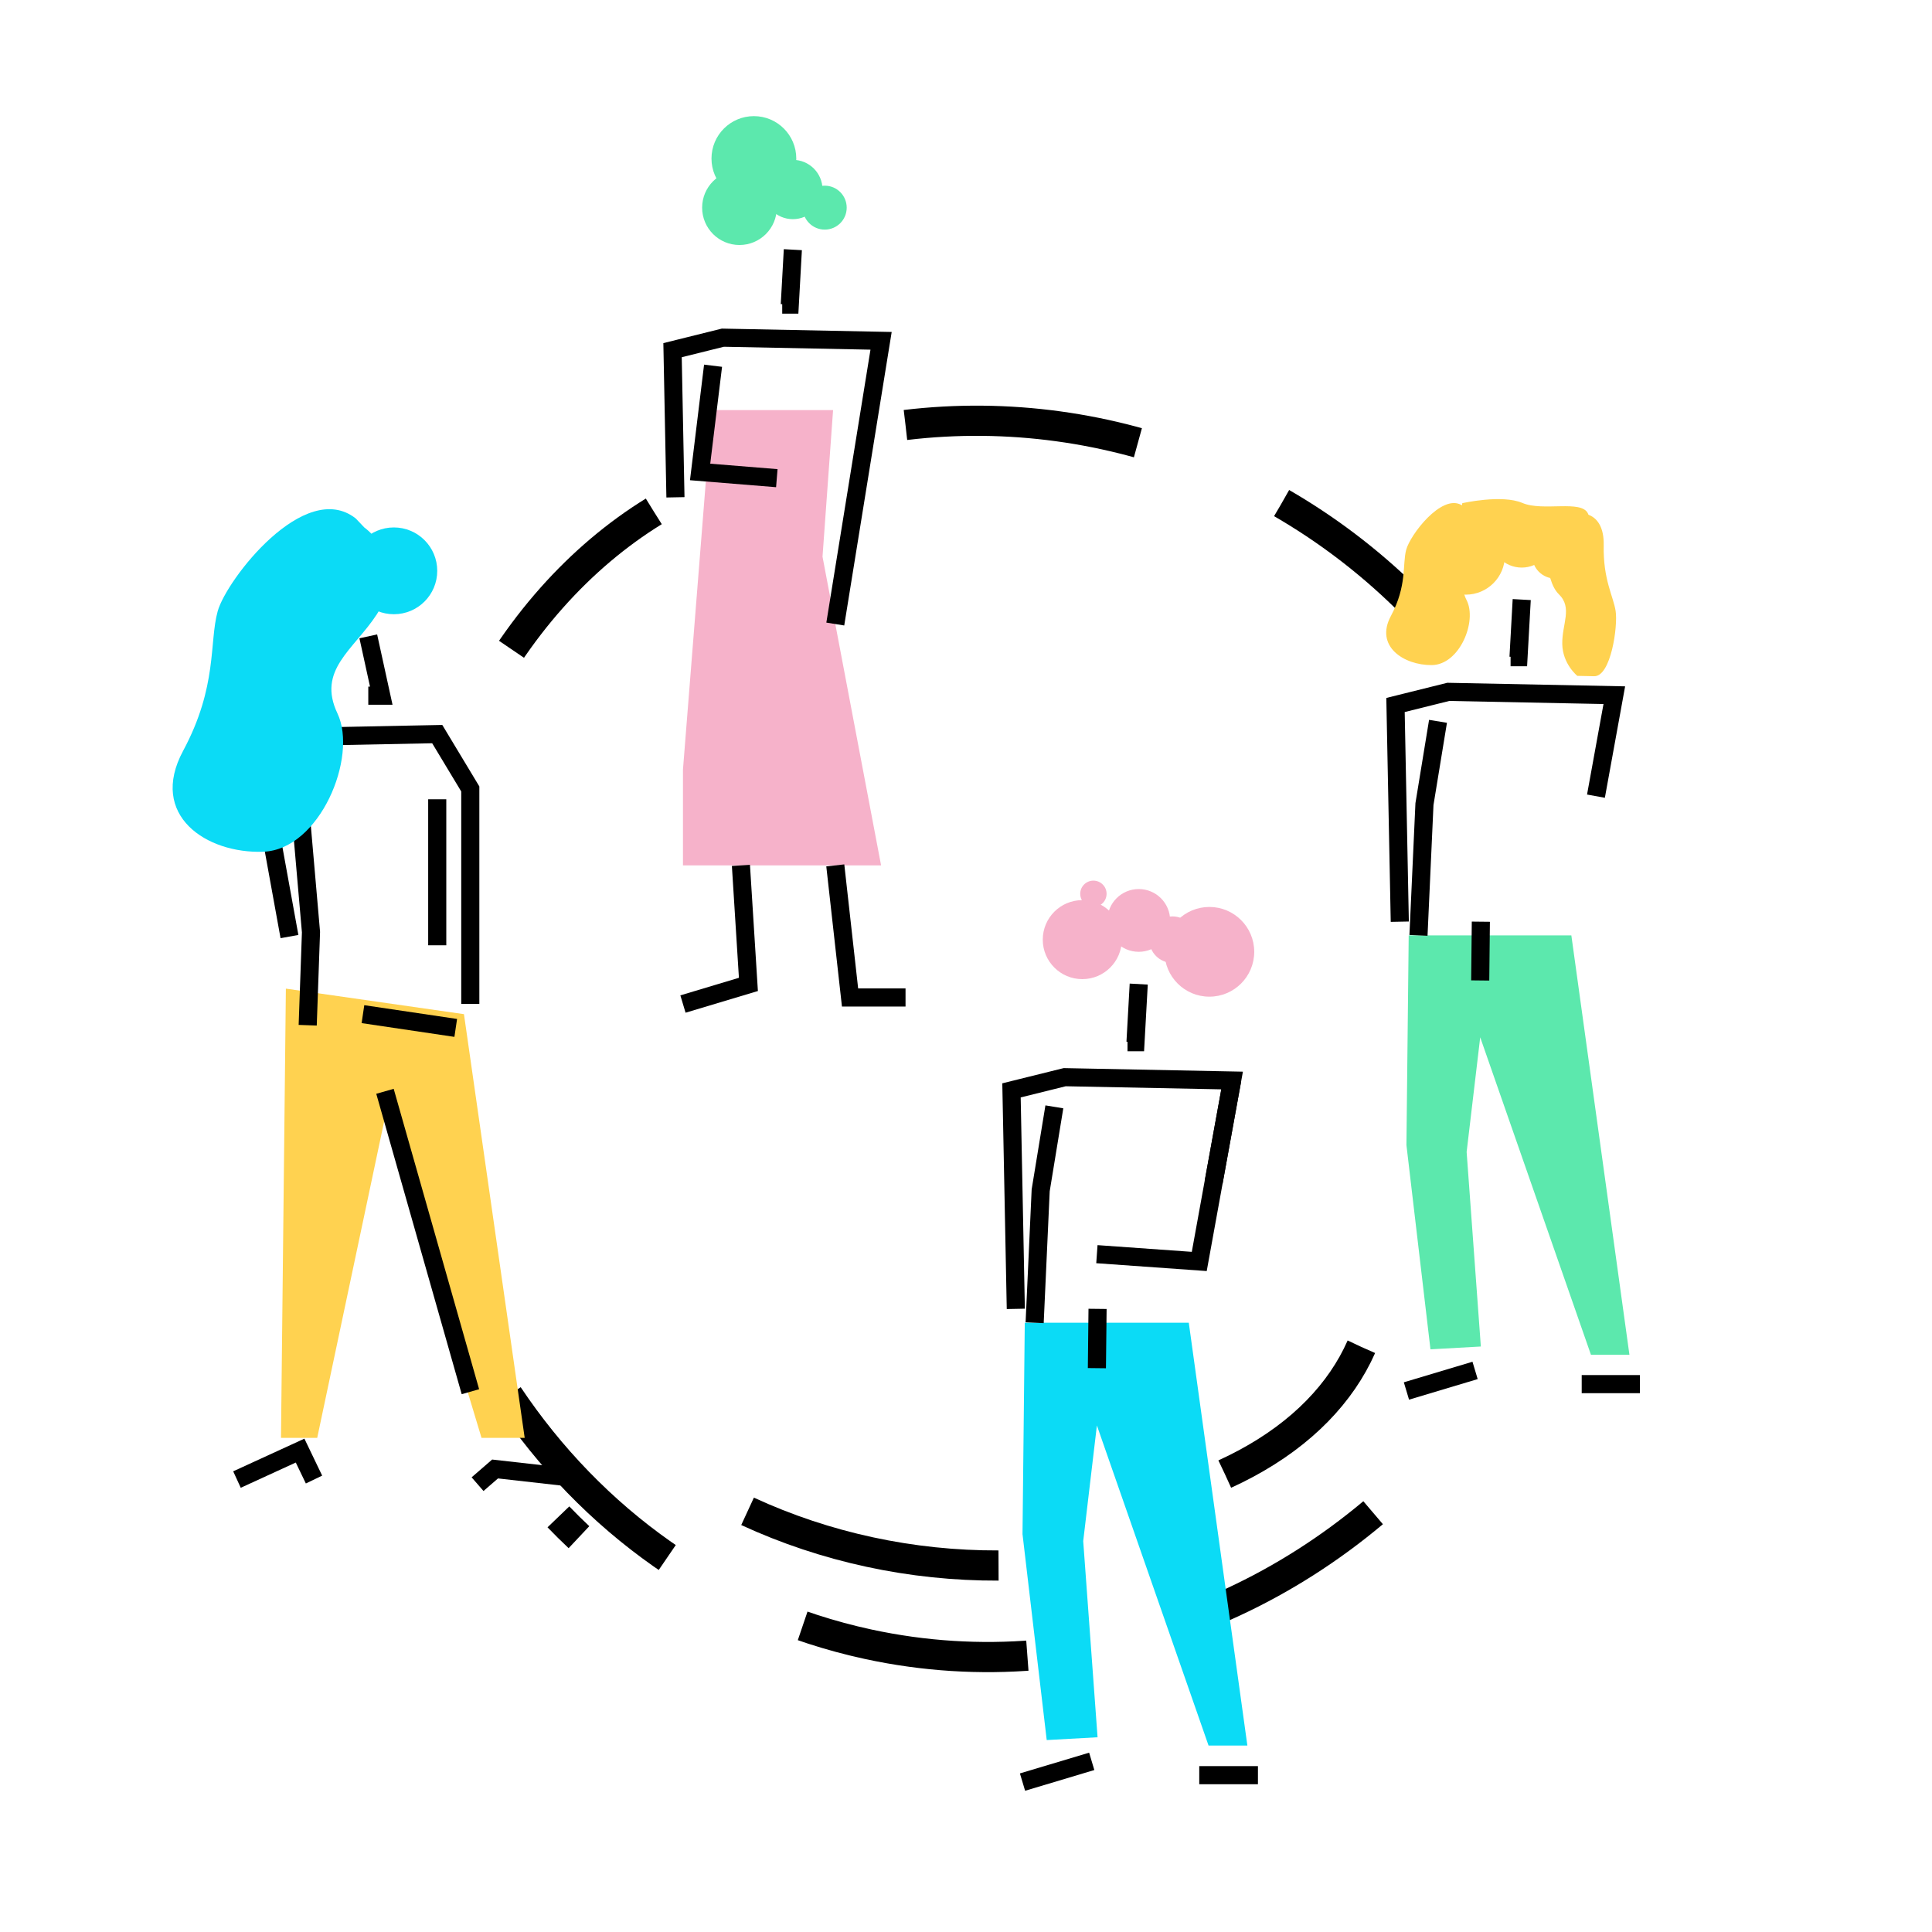 <svg width="64" height="64" viewBox="0 0 64 64" fill="none" xmlns="http://www.w3.org/2000/svg">
<path d="M40.575 48.829C40.812 48.721 41.045 48.606 41.272 48.484C43.149 47.478 44.425 46.132 45.095 44.618" stroke="black" stroke-dasharray="6.82 4.55"/>
<path d="M24.764 50.065C27.343 51.256 30.196 51.871 33.078 51.86M18.498 50.248C18.719 50.478 18.946 50.702 19.179 50.921M47.363 33.615C47.396 33.309 47.416 33.002 47.425 32.695L47.363 33.615Z" stroke="black"/>
<path d="M16.836 46.235C19.588 50.346 23.732 53.379 28.757 54.467C36.2 56.077 43.645 53.003 48.423 47.125" stroke="black" stroke-dasharray="7.56 5.04"/>
<path d="M29.996 14.078C36.776 13.267 43.606 16.004 48.094 21.452" stroke="black" stroke-dasharray="7.77 5.18"/>
<path d="M24.647 20.579C24.338 20.662 24.035 20.752 23.736 20.85M27.122 17.849C26.794 17.881 26.466 17.92 26.139 17.963L27.122 17.849Z" stroke="black"/>
<path d="M21.656 16.941C19.218 18.444 17.087 20.791 15.593 23.826" stroke="black" stroke-dasharray="6.61 4.4"/>
<path fill-rule="evenodd" clip-rule="evenodd" d="M39.38 43.817L41.321 57.824H40.035L36.336 47.22L35.883 51.051L36.358 57.549L34.674 57.642L33.872 50.82L33.947 43.817H39.38Z" fill="#0BDBF6"/>
<path fill-rule="evenodd" clip-rule="evenodd" d="M37.161 31.127C37.161 31.849 36.575 32.435 35.852 32.435C35.129 32.435 34.543 31.849 34.543 31.127C34.543 30.404 35.129 29.818 35.852 29.818C36.575 29.818 37.161 30.404 37.161 31.127Z" fill="#F6B2CA"/>
<path fill-rule="evenodd" clip-rule="evenodd" d="M38.762 30.491C38.762 31.065 38.297 31.53 37.723 31.53C37.148 31.53 36.683 31.065 36.683 30.491C36.683 29.916 37.148 29.451 37.723 29.451C38.297 29.451 38.762 29.916 38.762 30.491Z" fill="#F6B2CA"/>
<path fill-rule="evenodd" clip-rule="evenodd" d="M39.61 31.127C39.61 31.552 39.265 31.896 38.84 31.896C38.415 31.896 38.071 31.552 38.071 31.127C38.071 30.702 38.415 30.357 38.84 30.357C39.265 30.357 39.61 30.702 39.61 31.127Z" fill="#F6B2CA"/>
<path d="M36.165 58.347L33.872 59.034" stroke="black" stroke-width="0.6"/>
<path d="M40.203 39.166L40.815 35.793L35.27 35.683L33.507 36.12L33.65 43.358" stroke="black" stroke-width="0.6"/>
<path d="M40.815 35.793L39.727 41.787L36.336 41.546" stroke="black" stroke-width="0.6"/>
<path d="M36.358 43.358L36.336 45.322" stroke="black" stroke-width="0.6"/>
<path d="M39.727 58.805H41.671" stroke="black" stroke-width="0.6"/>
<path d="M37.722 32.599L37.615 34.524H37.35" stroke="black" stroke-width="0.6"/>
<path d="M34.274 43.817L34.474 39.431L34.927 36.666" stroke="black" stroke-width="0.6"/>
<path fill-rule="evenodd" clip-rule="evenodd" d="M41.548 31.53C41.548 32.351 40.882 33.016 40.062 33.016C39.241 33.016 38.576 32.351 38.576 31.53C38.576 30.709 39.241 30.044 40.062 30.044C40.882 30.044 41.548 30.709 41.548 31.53ZM36.657 29.608C36.657 29.849 36.461 30.044 36.22 30.044C35.98 30.044 35.784 29.849 35.784 29.608C35.784 29.367 35.98 29.172 36.22 29.172C36.461 29.172 36.657 29.367 36.657 29.608Z" fill="#F6B2CA"/>
<path fill-rule="evenodd" clip-rule="evenodd" d="M23.569 13.585H27.597L27.247 18.441L29.187 28.667H22.624V25.495L23.569 13.585Z" fill="#F6B2CA"/>
<path fill-rule="evenodd" clip-rule="evenodd" d="M25.733 6.879C25.733 7.562 25.179 8.116 24.496 8.116C23.813 8.116 23.259 7.562 23.259 6.879C23.259 6.196 23.813 5.642 24.496 5.642C25.179 5.642 25.733 6.196 25.733 6.879Z" fill="#5CE8AD"/>
<path fill-rule="evenodd" clip-rule="evenodd" d="M27.247 6.278C27.247 6.821 26.807 7.26 26.264 7.26C25.721 7.26 25.281 6.821 25.281 6.278C25.281 5.735 25.721 5.295 26.264 5.295C26.807 5.295 27.247 5.735 27.247 6.278Z" fill="#5CE8AD"/>
<path fill-rule="evenodd" clip-rule="evenodd" d="M28.048 6.879C28.048 7.281 27.723 7.606 27.321 7.606C26.919 7.606 26.593 7.281 26.593 6.879C26.593 6.477 26.919 6.151 27.321 6.151C27.723 6.151 28.048 6.477 28.048 6.879Z" fill="#5CE8AD"/>
<path d="M24.544 28.667L24.792 32.61L22.624 33.26" stroke="black" stroke-width="0.6"/>
<path d="M27.67 20.672L29.187 11.29L23.946 11.186L22.279 11.6L22.375 16.474" stroke="black" stroke-width="0.6"/>
<path d="M29.997 33.043H28.159L27.67 28.667" stroke="black" stroke-width="0.6"/>
<path d="M26.264 8.271L26.163 10.091H25.912" stroke="black" stroke-width="0.6"/>
<path d="M25.733 15.84L23.192 15.634L23.621 12.115" stroke="black" stroke-width="0.6"/>
<path fill-rule="evenodd" clip-rule="evenodd" d="M26.378 5.252C26.378 6.027 25.749 6.656 24.974 6.656C24.198 6.656 23.569 6.027 23.569 5.252C23.569 4.476 24.198 3.847 24.974 3.847C25.749 3.847 26.378 4.476 26.378 5.252Z" fill="#5CE8AD"/>
<path fill-rule="evenodd" clip-rule="evenodd" d="M49.062 17.079C49.062 17.079 49.47 17.73 49.185 18.333C48.9 18.935 48.227 19.186 48.583 19.881C48.94 20.576 48.353 22.025 47.428 22.032C46.503 22.038 45.535 21.41 46.075 20.405C46.615 19.399 46.452 18.706 46.581 18.215C46.71 17.723 47.738 16.368 48.4 16.723L49.062 17.079ZM52.251 22.389C52.251 22.389 51.763 21.998 51.752 21.332C51.741 20.666 52.103 20.134 51.635 19.681C51.167 19.227 51.074 17.671 51.685 17.24C52.297 16.809 53.149 16.921 53.125 18.062C53.102 19.204 53.442 19.744 53.52 20.24C53.598 20.736 53.367 22.412 52.809 22.401L52.251 22.389Z" fill="#FFD250"/>
<path fill-rule="evenodd" clip-rule="evenodd" d="M52.053 30.986L53.977 44.878H52.702L49.034 34.362L48.584 38.161L49.055 44.605L47.386 44.698L46.59 37.932L46.665 30.986H52.053Z" fill="#5CE8AD"/>
<path fill-rule="evenodd" clip-rule="evenodd" d="M49.852 18.401C49.852 19.118 49.271 19.699 48.554 19.699C47.838 19.699 47.257 19.118 47.257 18.401C47.257 17.684 47.838 17.104 48.554 17.104C49.271 17.104 49.852 17.684 49.852 18.401Z" fill="#FFD250"/>
<path fill-rule="evenodd" clip-rule="evenodd" d="M51.44 17.77C51.44 18.34 50.978 18.802 50.409 18.802C49.84 18.802 49.378 18.34 49.378 17.77C49.378 17.201 49.84 16.739 50.409 16.739C50.978 16.739 51.44 17.201 51.44 17.77Z" fill="#FFD250"/>
<path fill-rule="evenodd" clip-rule="evenodd" d="M52.281 18.401C52.281 18.823 51.939 19.165 51.518 19.165C51.096 19.165 50.754 18.823 50.754 18.401C50.754 17.98 51.096 17.638 51.518 17.638C51.939 17.638 52.281 17.98 52.281 18.401Z" fill="#FFD250"/>
<path d="M48.864 45.397L46.59 46.078" stroke="black" stroke-width="0.6"/>
<path d="M52.868 26.374L53.476 23.029L47.977 22.919L46.228 23.354L46.37 30.532" stroke="black" stroke-width="0.6"/>
<path d="M49.055 30.532L49.034 32.479" stroke="black" stroke-width="0.6"/>
<path d="M52.396 45.851H54.325" stroke="black" stroke-width="0.6"/>
<path d="M50.409 19.862L50.303 21.771H50.04" stroke="black" stroke-width="0.6"/>
<path d="M46.989 30.986L47.187 26.637L47.636 23.895" stroke="black" stroke-width="0.6"/>
<path fill-rule="evenodd" clip-rule="evenodd" d="M48.44 16.669C48.44 16.669 49.749 16.37 50.431 16.661C51.113 16.951 52.385 16.546 52.602 17.009C52.818 17.471 52.218 18.121 52.218 18.121H50.81C50.691 18.121 49.197 18.153 49.132 18.121C49.067 18.088 48.093 18.474 48.174 18.208C48.255 17.942 48.44 16.669 48.44 16.669Z" fill="#FFD250"/>
<path fill-rule="evenodd" clip-rule="evenodd" d="M11.609 18.91C11.609 19.704 12.253 20.347 13.047 20.347C13.841 20.347 14.484 19.704 14.484 18.91C14.484 18.116 13.841 17.472 13.047 17.472C12.253 17.472 11.609 18.116 11.609 18.91Z" fill="#0BDBF6"/>
<path d="M9.589 31.025L8.393 24.439L14.484 24.318L15.579 26.135V33.254" stroke="black" stroke-width="0.6"/>
<path d="M12.2 21.08L12.63 23.045H12.2" stroke="black" stroke-width="0.6"/>
<path fill-rule="evenodd" clip-rule="evenodd" d="M10.508 47.631H9.308L9.47 32.75L15.369 33.595L17.381 47.631H15.951L12.753 37.018L10.508 47.631Z" fill="#FFD250"/>
<path d="M12.753 36.151L15.583 46.102" stroke="black" stroke-width="0.6"/>
<path d="M12.023 33.595L15.097 34.051" stroke="black" stroke-width="0.6"/>
<path d="M10.402 49.012L9.941 48.053L7.85 49.012" stroke="black" stroke-width="0.6"/>
<path d="M15.82 49.165L16.4 48.662L18.625 48.913" stroke="black" stroke-width="0.6"/>
<path d="M10.193 33.962L10.302 30.879L9.746 24.489" stroke="black" stroke-width="0.6"/>
<path fill-rule="evenodd" clip-rule="evenodd" d="M12.067 17.472C12.067 17.472 13.644 18.575 12.484 20.349C11.706 21.537 10.496 22.194 11.179 23.634C11.862 25.075 10.593 28.15 8.717 28.215C6.842 28.281 4.915 27.016 6.065 24.874C7.216 22.732 6.923 21.285 7.212 20.245C7.501 19.205 10.093 15.846 11.784 17.174L12.067 17.472Z" fill="#0BDBF6"/>
<path d="M14.484 26.477V31.314" stroke="black" stroke-width="0.6"/>
</svg>
